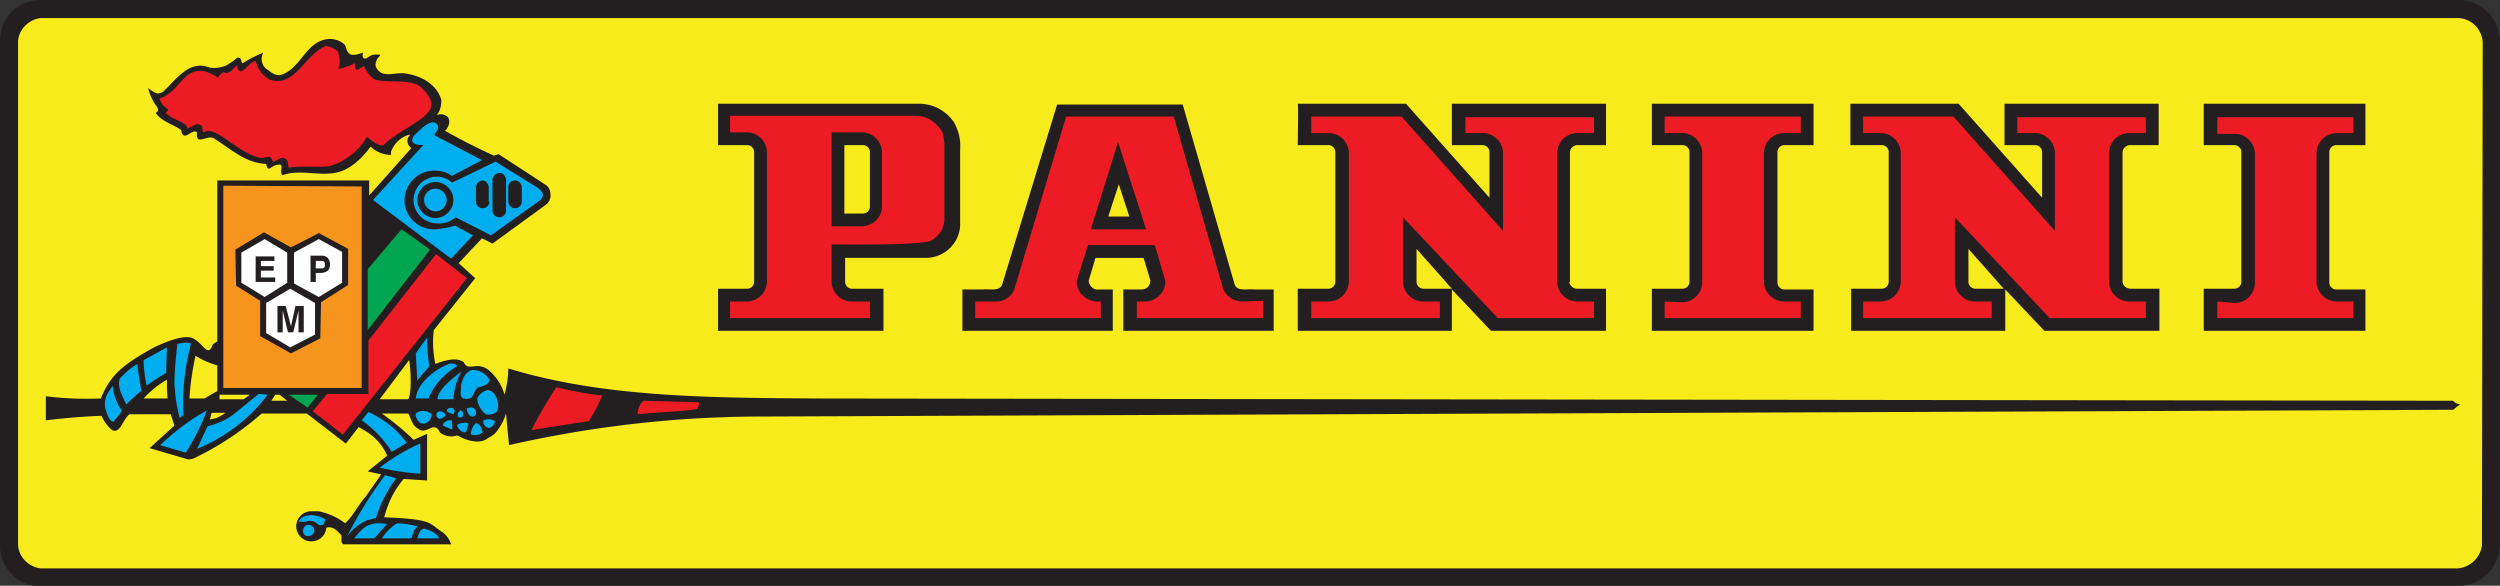 <svg xmlns="http://www.w3.org/2000/svg" xmlns:xlink="http://www.w3.org/1999/xlink" xmlns:v="https://vecta.io/nano" viewBox="0 0 332.5 77.9"><rect x="0" y="0" width="332.5" height="77.9" fill="#333333" stroke="none"/><path d="M5.5 78c-3 0-5.5-2.4-5.5-5.4v-67C-.1 2.5 2.3 0 5.3 0h.1H327c3 0 5.4 2.4 5.5 5.4v67c0 3-2.5 5.5-5.5 5.5L5.5 78h0z" fill="#231f20"></path><path d="M327 2.4c1.7.1 3 1.4 3.2 3.1l-.1 67c-.2 1.7-1.6 3-3.3 3.1H5.4c-1.6-.2-2.9-1.5-3-3.1v-67c.1-1.6 1.4-2.9 3-3.1H327z" fill="#f7eb1c"></path><path d="M326.2 53.3L108.8 53c-14-.1-28.5-.1-41.2-4 0 1.2-.2 2.3-.5 3.5a6.57 6.57 0 0 0-1.7-2.9c-1.8-1.9-3.1 0-3.7-1.4-1-.8-2.7-.2-3.8.2-.3-1.5-.4-3-.2-4.5l5.5-6.9-2.2-2 3.1-3.3 1.4.7 7-5.1c.5-.3.8-.9.7-1.5 0-.5-.2-.9-.6-1.2l-6.3-4.1-.6.2a79.26 79.26 0 0 1-6.5-3.3s.9-.9.4-1.8c-.4-.4-1-.5-1.5-.3l.2-.3c.3-.5.4-1.1.4-1.7-.6-2.1-2.7-3.2-4.6-3.5-1.6-.3-3.1.7-4-.7-.2-.3-.2-.7 0-1.1.1-.3.3-.4.5-.7-1.3-.2-1.5.3-1.8.4-.5.3-.7-.2-.5-.7-1.8.6-2 .3-2.4-1-.6-.6-1.5-.9-2.3-.8-3 .3-3.6 4.1-6.4 4.8-.5 0-1-.2-1.4-.6-1-.5-1.2-1.5-.8-2.4-.9.4-1.8.8-2.7 1.4-.3.1 0-.9-.8-.7-.4.4-.9.7-1.4 1a4.22 4.22 0 0 1-2.2.3c-2.7-1.1-4.4 1.5-6.2 3.2-.8.5-1.2.1-2-.5.2.9.6 1.7 1.1 2.4.2.3.4.7-.1.9.8 1.2 2.3 1.5 3.4 2.3.3 1.8 1.4-.3 2.1.3-.2 2 1.5.1 2.4.9 2.2 1.4 4.1 3.2 6.8 3.3.3 1.4.6 0 1.9.1.4.3-.2 1 .3 1.4 2.2-.8 4.7.1 6.9-.3 2-.3 3.7-2 4.8-3.5.7.7 1.7 1.1 2.7 1.1v-.4c.4-1.1 1.3-2 2.5-2.3v.1c-.4.4-.4.9-.1 1.4l.3.3-5.6 6.3v-2H28.9v21.4l-.6.4c-.7 2-1.3-.4-2.9-.9-1.1-.3-3.3.5-5.1 1.4-4.1 2.3-5.6 3.6-6.9 6.7-2.4.1-4.9 0-7.3-.3v3.2c2.5-.3 4.9-.5 7.4-.6.3.7.8 1.4 1.4 1.9 1.1.5 1.3-1.2 2.3-2.1h5.5l.5 1.5-3.3 3 5.1 1.5c.4 0 .8-.1 1.1-.3 3.1-1.5 6.1-3.5 8.7-5.8h6l5.2 4 1.7-2.2.7.4c1.4.8 2.5 2 3.1 3.4l-2.6 2.1 1.8.4-2.1 3c-1 1.1-1.6 2.5-2.7 3.5-1-.8-2.2-1.3-3.5-1.6h-1c-1.1 0-2 .9-2 2s.9 2 2 2c1 0 1.9-.7 2-1.8.8-.3 1.5.4 2 1 .1.4-.2.9.3 1.2H60c-.5-1.4-1.1-1.5-2.1-2.3S56 69 51.1 68.8c.5-1.9 1.3-3.6 2.6-5.1l3.1.2v-6.2l-1.8.8c-1.3-1.3-2.7-2.4-4.2-3.5h3.5c.4.7.5 1.6 1.3 2 1.1 1 2.1-1.2 2.9.5.6.5 1.5.7 2.3.4 2.7 1.5 3.9.5 3.9.5 1-.6 1.1-.6 1.7-1.5.4-.6.7-1.2.9-1.9l.4 4.2c11-2.5 22.3-3.8 33.6-3.8l225-.9c.3-.3.6-.5.9-.7-.5-.1-.7-.3-1-.5h0zM19.1 53a12.61 12.61 0 0 1 3.1-2.5c0 .8 0 1.7.1 2.5h-3.2zm6.1 0c.1-1.9.4-3.8.8-5.7.9.6 1.9 1 2.9 1.3V52l-1.7 1h-2zm3.6 2.6l-.9.2c.2-.5.1-.7.3-.9H30c-.4.3-.8.5-1.2.7h0zm3.6-2.5h-3.2v-.6h4c-.2.2-.5.4-.8.6h0zm3.7.2l.5-.8h.6l1 .8h-2.1zm18.2-.2h-3.8l3.9-5.2c.1 0 .5 4.1-.1 5.2h0z" fill="#231f20"></path><path d="M92.9 53.5c.2.3-.1.6-.2.9-2.5.4-5.4.4-7.9.7 0-.7.3-1.4.8-1.8l7.3.2h0z" fill="#ed1c24"></path><g fill="#00aeef"><path d="M40.3 70.6c0-.4.3-.8.7-.8s.8.3.8.8h0c0 .4-.4.7-.9.7-.3 0-.6-.3-.6-.7h0z"></path><path d="M43.3 69.1l-.3.7c-1.1.3-.7-.9-2.4-.4h-.9a1.59 1.59 0 0 1 1-.8c.9-.2 1.8 0 2.6.5h0zm9.4-5.5c-1.2 1.6-2.1 3.4-2.7 5.3l-1.2.3c-1.1.5-2.1 1.3-2.7 2.3 1.4-2.9 3.2-5.7 5.1-8.3l1.5.4zm-2.9 8h-2.7c1-1.2 1.5-1.8 2.9-2 .5 0 1 0 1.5.1-.6.6-1.2 1.3-1.7 1.9h0zm5.8-1.6c-.7.5-.6 1-.9 1.6h-3.9c.5-.8 1.2-1.5 2-2 .9 0 1.8.2 2.8.4h0zm2.8 1.6h-2.9c.2-.7.4-1.2.9-1.3.9.3 1.6.5 2 1.3h0zM55.9 63c-1.8-.1-3.6-.4-5.4-.8 1.7-1.3 3.5-2.4 5.4-3.2v4zm-1.8-4.1l-2 1.2c-1-1.6-2.4-3.1-4-4.2l.9-1.1c2 .9 3.8 2.3 5.1 4.1h0zM18.8 52c-.7.5-1.4 1.2-2 1.8-.5-1.1-1.2-2.2-.9-3.4.7-.8 1.5-1.5 2.4-2-.1 0 .2 1.8.5 3.6h0zm-3.8-.7a6.62 6.62 0 0 0 1.2 3.3c-.3.6-.7.9-1.1 1.5-.7-.1-.9-1.3-1.1-1.8-.2-1.2.2-1.9 1-3zm10.4-5.6c-.8 3.1-1.2 6.3-1 9.5l-.5.4c-.4-1.5-.6-3-.7-4.5 0-1.8.2-3.6.4-5.4 0 .1 1.2-.3 1.8 0zm-3.3 3.9c-.9.5-1.8 1.1-2.6 1.7-.2-1.1-.4-2.2-.4-3.4l3.1-1.7-.1 3.4zm5.4 5c-.7 2-1.7 3.9-2.8 5.6l-3.4-1c1.9-1.8 4-3.4 6.2-4.6zm8.1-2.1c-2.4 3.2-5.7 5.7-9.4 7.2l1.4-3c1.1-.3 2.2-.7 3.2-1.4 1.3-1 2.2-1.8 3.6-2.9l1.2.1z"></path></g><path d="M42.3 52.5l-1.4 1.7-2.5-1.7z" fill="#00a651"></path><path d="M57.1 48.7l-1.6 1.9-.2-3.6 1.5-2.1c0 1.2.1 2.5.3 3.8h0zm3.7 0c-1.7 1-3.1 2.5-3.8 4.3h-1.7c.2-2.1 2.6-3.9 4.4-4.6.3-.1.9-.1 1.1.3h0zm2.5 6c0 .2.1.6-.4.7s-.9-.8-.8-1.1c.7-.2 1-.1 1.2.4zm-1.7.3c0 .2 0 .5-.3.5-.1.1-.3 0-.4-.1v-.3c-.1-.2.2-.3.3-.5s.4.2.4.4zm-3-.3c.5.1 1.1.6 0 1-.7 0-.8-1 0-1zm6.5-4.2c-.1.6-.6.8-1.5 1-.9.7-.4 1.8-2 1.5-.6-.4-.2-1.2-.3-1.7.2-.8.5-1.8 1.5-2.1 1 0 1.8.5 2.3 1.3h0zm-4.8 2.6h-2.1c-.1-1.4 3.2-3.7 3.2-3.7-.7 1.1-1 2.4-1.1 3.7h0zm5.8 0a2.21 2.21 0 0 1 0 1.6c-.4.4-.9.5-1.5.4-.6-.5-1.2-1.4-1.1-2.2.3-.5.7-.8 1.2-1 .7-.1 1.3.7 1.4 1.2h0zm-8.7 2a1.3 1.3 0 0 1-.8 1.2c-.5.1-.9 0-1.2-.7-.3-.5 0-.7 0-.7.7-.4 1.5-.3 2 .2h0zm2.7.8c0 .1.1 1.2 0 1.2s-1-.4-1.2-.5c0-.4.6-.8 1.2-.7h0zm2.2.5l-.3 1c-.2.3-1-.1-1.2-.8.1-.4 1.5-.5 1.5-.2zm1.9 1.1c-.4.4-1.4.5-1.6.2 0-.1.3-1.4.8-1.4.5.1.7.9.8 1.2zm-3.9-3.2a.61.61 0 0 1 0 .8l-.8-.3c-.2-.3.1-.7.8-.5h0zm5.5 1.7c0 .5-.4.9-.8.9-.5-.1-.8-.5-.7-.9v-.1c.5-.2 1.1-.2 1.5.1h0z" fill="#00aeef"></path><path d="M80.1 52.6a22.11 22.11 0 0 1-1.8 3.4l-7.6 1.2c1-2 2.1-3.9 3.3-5.7 2.1.5 4.1.9 6.1 1.1h0zM44.9 6.8c.3.8.4 1.6.1 2.4.7-.2 1.5-.4 2.2-.8 0 .4 0 .8.3.9l.9-.5c.3.7.8 1.4 1.5 1.8 2 .5 4.9-.2 6.2 1.1.6.6 1.5 1.6 1.2 2.6-.5 1.6-4.2 3-6.2 4.9-.4.5-1.7-.5-2.3-1a8.48 8.48 0 0 1-5 3.9c-1.7.2-3.7-.1-5.4.2l-.2-1c-.9-.7-1 0-1.9.2-.4-1.2-.9-.4-1.6-.5-3-.5-6.1-4.5-7.6-3.4-.3-.1 0-.9-.5-1-.5-.3-1 .3-1.7.5.1-.8-1.6-1-2.8-2-.1-.4.4-.2.2-.6-.5-.3-.9-.8-1.1-1.4 2.7-.8 3.1-4.2 6.1-3.6.6.2 1.2.5 1.7.8.2-.3.4-.5.7-.7 1 .4 1.2-.6 1.9-.9-.1.3.1.7.4.8.8-.2 1.1-1.2 2-1.4.3 1.1.9 2 1.9 2.5 3.4 1.1 4.6-3.4 7.5-4.5.4.1 1 .3 1.5.7h0z" fill="#ed1c24"></path><path d="M48.1 51.6H29.7V24.7l18.4.1z" fill="#f7941e"></path><path d="M57.9 30.5c-2.2.1-4-1.6-4.1-3.7s1.6-4 3.7-4.1h.4c.8 0 1.5.2 2.2.7h0l4-2.1-6.3-3.3c-.2-.2.9-.8.3-1.5-.7-.8-2.1.6-3 1.5-.5.6-.5 1.3 1.2 1.3l-6.7 7.3L60 34.4l2.9-3.1-2.4-1.3c-.8.3-1.7.4-2.6.5h0z" fill="#00aeef"></path><path d="M48.9 43.9v-8.1l4.5-5.3 3.8 2.7z" fill="#00a651"></path><path d="M62.1 37L45.6 57.8l-4-3.1 1.9-2.3H49v-7.1l9-11.5 4.1 3.2z" fill="#ed1c24"></path><path d="M31.4 38l-.1-4.8 3.8-2.3 3.6 2 3.7-1.9 3.9 2.1v4.8l-3.6 2.3-.1 4.8-3.9 2-4.1-2.3V40z" fill="#231f20"></path><path d="M71.6 26.8l-6.3 4.5-4.7-2.4c-.7.6-1.6.9-2.5.8a3.12 3.12 0 0 1-3.1-3.1 3.12 3.12 0 0 1 3.1-3.1c.8 0 1.5.3 2 .8l5.8-2.8 5.5 3.4s.8.5.8 1c0 .4-.3.7-.6.9h0z" fill="#00aeef"></path><path d="M39.1 37.7v-4.1l3.3-1.8 3.1 1.7v4.1l-3.1 1.9zm-7-.1v-4l3.1-1.8 3 1.8v4l-3 1.9zm3.3 6.7v-4l3.2-1.9 3.3 1.9v4.2l-3.3 1.7z" fill="#fff"></path><path d="M55.5 26.6c0-1.3 1.1-2.4 2.4-2.4s2.4 1.1 2.4 2.4-1.1 2.4-2.4 2.4-2.4-1.1-2.4-2.4z" fill="#231f20"></path><path d="M56.4 26.6a1.47 1.47 0 1 1 3 0 1.47 1.47 0 0 1-1.5 1.5 1.54 1.54 0 0 1-1.5-1.5z" fill="#00aeef"></path><g fill="#231f20"><path d="M65.1 26.8c0 .5-.4.9-.9.9s-.9-.4-.9-.9v-2c.1-.5.5-.8.9-.8s.7.4.8.8v2zm.4-1h0v-2c.1-.5.5-.8 1-.8.4 0 .7.4.8.8V28c0 .5-.4.9-.9.9h0c-.5 0-.9-.4-.9-.9v-2.2h0zm3.9 1c0 .5-.4.9-.9.9s-.9-.4-.9-.9v-2c0-.4.4-.8.9-.8.4 0 .8.3.9.8v2zM34 37.5v-3.4h2.5v.6h-1.8v.7h1.7v.6h-1.7v.9h1.9v.6zm5.3 3.2h1.1v3.5h-.7v-2.9l-.7 2.9h-.7l-.7-2.9v2.9h-.7v-3.5H38l.7 2.7.6-2.7zm3.8-5.9c-.1-.1-.3-.1-.4-.1H42v1h.7c.1 0 .3 0 .4-.1s.2-.3.1-.4c0-.2 0-.3-.1-.4h0zm.5 1.2c-.3.2-.6.3-.9.3H42v1.2h-.7V34h1.5c.3 0 .6.1.8.3.4.5.4 1.3 0 1.7z"></path><use xlink:href="#B"></use><use xlink:href="#B" x="73.4"></use><path d="M208.8 37.4V20.3c0-.6.5-1 1-1h3.8v-5.5h-20.5v5.5h4a.94.94 0 0 1 1 1v6L187 13.8h-14.4c.1.1 0 5.5 0 5.5h2.1 1.9a.94.94 0 0 1 1 1v17.1a.94.94 0 0 1-1 1h-4V44h20.5v-5.5l5.2 5.5h15.3v-5.6h-3.8c-.6 0-1-.4-1.1-.9.1 0 .1 0 .1-.1h0zm-15.7 1h0-3.7a.94.94 0 0 1-1-1v-4.3l4.7 5.3h0 0zm89.2-1V20.3c0-.6.5-1 1-1h3.8v-5.5h-20.5v5.5h4a.94.94 0 0 1 1 1v6l-11.1-12.5h-14.4v5.5h2.2 1.9a.94.94 0 0 1 1 1v17.1a.94.94 0 0 1-1 1h-4V44h20.5v-5.5l5.2 5.5h15.3v-5.6h-3.8c-.6 0-1.1-.4-1.1-1h0zm-15.8 1h0-3.7a.94.94 0 0 1-1-1v-4.3l4.7 5.3h0 0zm-114.7.1h-2.4V44h20v-5.5h-2.6c-.9-.1-2.3.3-2.6-.7l-6.9-23.9h-16.7l-7.3 23.9c-.3 1-1.7.6-2.6.7H128V44h20v-5.5h-1.9c-.6.1-1.2-.4-1.3-1.1v-.1l.9-3h6.4l.9 3c0 .7-.5 1.2-1.2 1.2h0zm-3-14l1.4 4.3h-2.8l1.4-4.3zm-21.9-8.2c-1-1.5-2.6-2.4-4.4-2.5h-27v5.5h1.9 1.9a.94.94 0 0 1 1 1v17.1a.94.94 0 0 1-1 1h-3.8V44h22v-5.6h-4.1a.94.94 0 0 1-1-1v-3.1h10.7c2.6 0 4.7-2.1 4.6-4.7v-.2-9.5c.1-1.3-.2-2.5-.8-3.6h0zm-14.6 3h2.4a.94.94 0 0 1 1 1v7.1a.94.94 0 0 1-1 1h-2.4v-9.1z"></path></g><path d="M212 40.1h-2.2a2.69 2.69 0 0 1-2.7-2.7v-17a2.69 2.69 0 0 1 2.7-2.7h2.2v-2.1h-17.1v2.1h2.3a2.69 2.69 0 0 1 2.7 2.7v10.3l-13.5-15.2h-12v2.2h2.3a2.69 2.69 0 0 1 2.7 2.7v17a2.69 2.69 0 0 1-2.7 2.7h-2.3v2.2h17.1v-2.2h-2.2a2.69 2.69 0 0 1-2.7-2.7v-3h0v-5.5l12.6 13.4H212v-2.2zm73.4 0h-2.2a2.69 2.69 0 0 1-2.7-2.7v-17a2.69 2.69 0 0 1 2.7-2.7h2.2v-2.1h-17.1v2.1h2.3a2.69 2.69 0 0 1 2.7 2.7v10.3l-13.5-15.2h-12v2.2h2.3a2.69 2.69 0 0 1 2.7 2.7v17a2.69 2.69 0 0 1-2.7 2.7h-2.3v2.2h17.1v-2.2h-2.2a2.69 2.69 0 0 1-2.7-2.7v-3h0v-5.5l12.6 13.4h12.8v-2.2zm-64 0v2.2h18.1v-2.2h-2.2a2.69 2.69 0 0 1-2.7-2.7v-17a2.69 2.69 0 0 1 2.7-2.7h2.2v-2.2h-18.1v2.2h2.3a2.69 2.69 0 0 1 2.7 2.7v17.1a2.69 2.69 0 0 1-2.7 2.7l-2.3-.1zm73.5 0v2.2H313v-2.2h-2.2a2.69 2.69 0 0 1-2.7-2.7v-17a2.69 2.69 0 0 1 2.7-2.7h2.2v-2.1h-18.1v2.2h2.3a2.69 2.69 0 0 1 2.7 2.7v17.1a2.69 2.69 0 0 1-2.7 2.7l-2.3-.2zM125.4 17.7c-.7-1.3-1.9-2.2-3.4-2.3H97.1v2.2h2.2a2.69 2.69 0 0 1 2.7 2.7v17.1a2.69 2.69 0 0 1-2.7 2.7h-2.2v2.2h18.6v-2.2h-2.4a2.69 2.69 0 0 1-2.7-2.7v-.1-4.8s12 .2 13.2-.5c1-.5 1.7-1.5 1.8-2.7V19l-.2-1.3zm-10.7 12.4h-4.1V17.6h4a2.69 2.69 0 0 1 2.7 2.7v7c.1 1.5-1.1 2.7-2.6 2.8h0zm50.6 10c-1.1 0-2.1-.6-2.6-1.6l-6.6-23h-14.3l-6.3 21-.6 2a2.63 2.63 0 0 1-2.6 1.6h-2.5-.1v2.2h16.7v-2.2h-.2c-1.5.1-2.9-1-3-2.5v-.2l.3-1 1.2-3.8h8.9l1.4 4.8a2.74 2.74 0 0 1-2.9 2.7h-.1-.8v2.2H168V40l-2.7.1zm-12.8-9.6h-7.3l-.1-.1 3.6-11.5 3.7 11.5.1.1z" fill="#ed1c24"></path><defs><path id="B" d="M219.7 38.4V44h21.5v-5.5h-3.8a.94.94 0 0 1-1-1V20.3a.94.94 0 0 1 1-1h3.8v-5.5h-21.5v5.5h4a.94.94 0 0 1 1 1v17.1a.94.94 0 0 1-1 1h-4z"></path></defs></svg>
